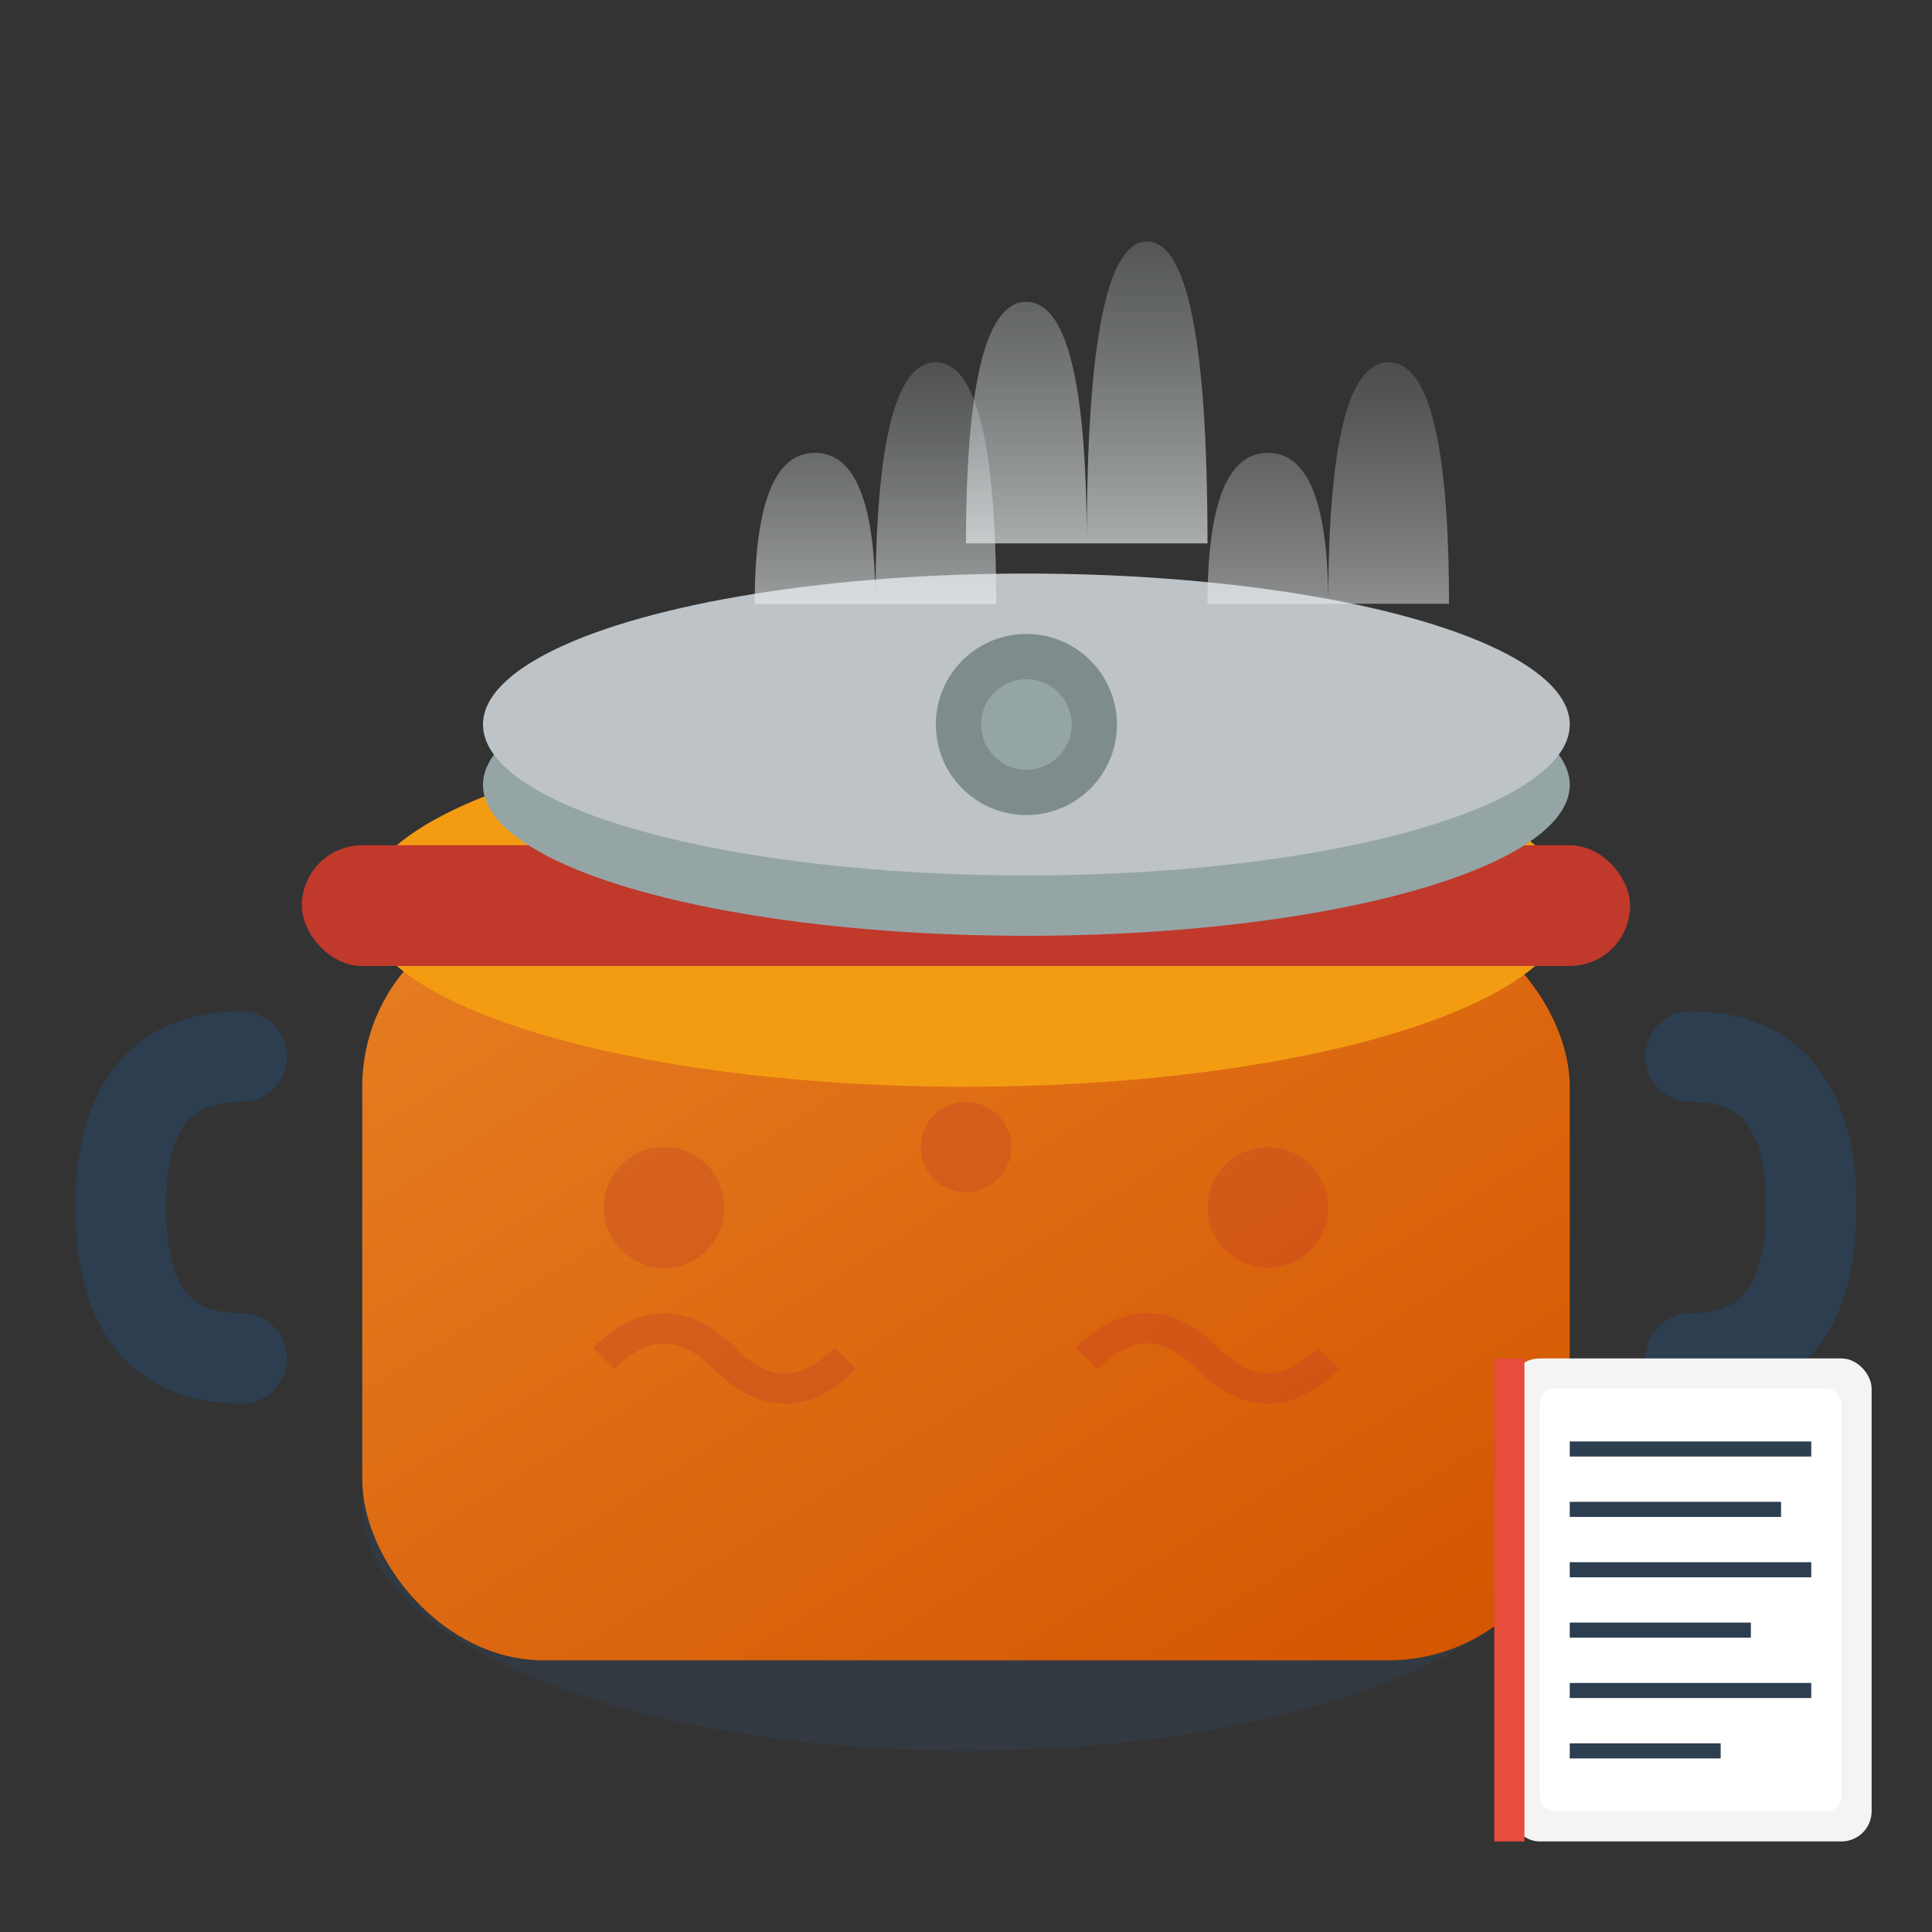 <svg xmlns="http://www.w3.org/2000/svg" viewBox="0 0 64 64" width="64" height="64">
  <rect x="0" y="0" width="64" height="64" fill="#333333" stroke="none"/>
  <defs>
    <linearGradient id="potGradient" x1="0%" y1="0%" x2="100%" y2="100%">
      <stop offset="0%" style="stop-color:#e67e22;stop-opacity:1" />
      <stop offset="100%" style="stop-color:#d35400;stop-opacity:1" />
    </linearGradient>
    <linearGradient id="steamGradient" x1="0%" y1="100%" x2="0%" y2="0%">
      <stop offset="0%" style="stop-color:#ecf0f1;stop-opacity:0.8" />
      <stop offset="100%" style="stop-color:#bdc3c7;stop-opacity:0.3" />
    </linearGradient>
  </defs>
  
  <!-- Cooking pot base -->
  <ellipse cx="32" cy="50" rx="20" ry="8" fill="#34495e" opacity="0.3"/>
  
  <!-- Main pot body -->
  <rect x="12" y="30" width="40" height="25" fill="url(#potGradient)" rx="6"/>
  <ellipse cx="32" cy="30" rx="20" ry="6" fill="#f39c12"/>
  
  <!-- Pot rim -->
  <rect x="10" y="28" width="44" height="4" fill="#c0392b" rx="2"/>
  
  <!-- Pot handles -->
  <path d="M8 35 Q4 35 4 40 Q4 45 8 45" 
        stroke="#2c3e50" stroke-width="3" fill="none" stroke-linecap="round"/>
  <path d="M56 35 Q60 35 60 40 Q60 45 56 45" 
        stroke="#2c3e50" stroke-width="3" fill="none" stroke-linecap="round"/>
  
  <!-- Lid (slightly open) -->
  <ellipse cx="34" cy="26" rx="18" ry="5" fill="#95a5a6"/>
  <ellipse cx="34" cy="24" rx="18" ry="5" fill="#bdc3c7"/>
  
  <!-- Lid handle -->
  <circle cx="34" cy="24" r="3" fill="#7f8c8d"/>
  <circle cx="34" cy="24" r="1.5" fill="#95a5a6"/>
  
  <!-- Steam rising -->
  <g fill="url(#steamGradient)">
    <path d="M25 20 Q25 15 27 15 Q29 15 29 20 Q29 12 31 12 Q33 12 33 20" opacity="0.7">
      <animateTransform
        attributeName="transform"
        type="translate"
        values="0,0; 0,-5; 0,0"
        dur="2s"
        repeatCount="indefinite"/>
    </path>
    
    <path d="M32 18 Q32 10 34 10 Q36 10 36 18 Q36 8 38 8 Q40 8 40 18" opacity="0.8">
      <animateTransform
        attributeName="transform"
        type="translate"
        values="0,0; 0,-7; 0,0"
        dur="2.5s"
        repeatCount="indefinite"/>
    </path>
    
    <path d="M40 20 Q40 15 42 15 Q44 15 44 20 Q44 12 46 12 Q48 12 48 20" opacity="0.6">
      <animateTransform
        attributeName="transform"
        type="translate"
        values="0,0; 0,-4; 0,0"
        dur="3s"
        repeatCount="indefinite"/>
    </path>
  </g>
  
  <!-- Recipe book/scroll beside pot -->
  <rect x="50" y="45" width="12" height="16" fill="#f4f4f4" rx="1"/>
  <rect x="51" y="46" width="10" height="14" fill="#fff" rx="0.5"/>
  
  <!-- Recipe lines -->
  <line x1="52" y1="48" x2="60" y2="48" stroke="#2c3e50" stroke-width="0.5"/>
  <line x1="52" y1="50" x2="59" y2="50" stroke="#2c3e50" stroke-width="0.5"/>
  <line x1="52" y1="52" x2="60" y2="52" stroke="#2c3e50" stroke-width="0.5"/>
  <line x1="52" y1="54" x2="58" y2="54" stroke="#2c3e50" stroke-width="0.5"/>
  <line x1="52" y1="56" x2="60" y2="56" stroke="#2c3e50" stroke-width="0.5"/>
  <line x1="52" y1="58" x2="57" y2="58" stroke="#2c3e50" stroke-width="0.5"/>
  
  <!-- Recipe book binding -->
  <rect x="49.5" y="45" width="1" height="16" fill="#e74c3c"/>
  
  <!-- Traditional folk decoration on pot -->
  <g opacity="0.3">
    <circle cx="22" cy="40" r="2" fill="#c0392b"/>
    <circle cx="32" cy="38" r="1.5" fill="#c0392b"/>
    <circle cx="42" cy="40" r="2" fill="#c0392b"/>
    
    <!-- Small pattern -->
    <path d="M20 45 Q22 43 24 45 Q26 47 28 45" 
          stroke="#c0392b" stroke-width="1" fill="none"/>
    <path d="M36 45 Q38 43 40 45 Q42 47 44 45" 
          stroke="#c0392b" stroke-width="1" fill="none"/>
  </g>
</svg>
